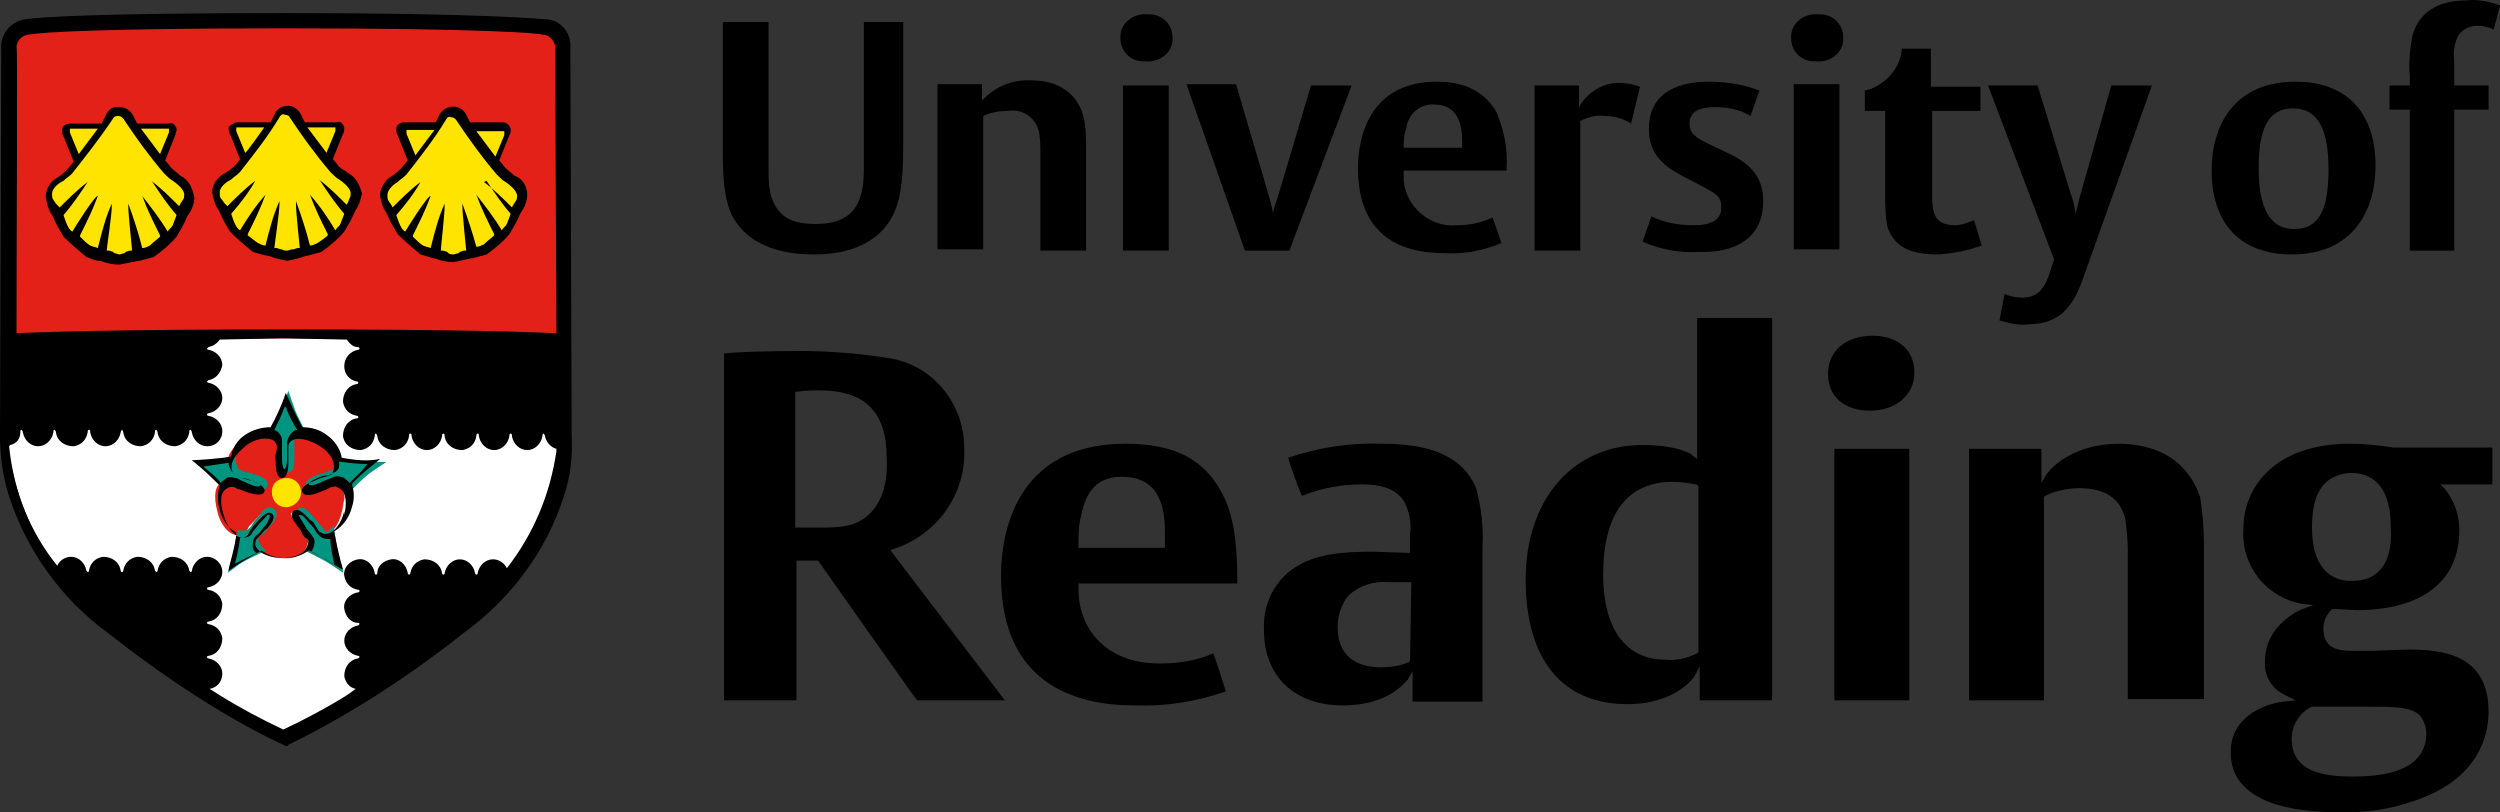 <?xml version="1.0" encoding="UTF-8"?>
<svg xmlns="http://www.w3.org/2000/svg" version="1.1" viewBox="0 0 196.8 63.94">
  <rect x="0" y="0" width="196.8" height="63.94" fill="#333333" stroke="none"/>
  <defs>
    <style>
      .cls-1 {
        stroke: #009580;
      }

      .cls-1, .cls-2, .cls-3, .cls-4 {
        fill: none;
      }

      .cls-1, .cls-4 {
        stroke-width: .74px;
      }

      .cls-5 {
        fill: #e32118;
      }

      .cls-2 {
        stroke: #e32118;
        stroke-width: 1.86px;
      }

      .cls-6 {
        fill: #009580;
      }

      .cls-3 {
        stroke-width: .68px;
      }

      .cls-3, .cls-4 {
        stroke: #ffe400;
      }

      .cls-7 {
        fill: #fff;
      }

      .cls-8 {
        fill: #ffe400;
      }
    </style>
  </defs>
  <!-- Generator: Adobe Illustrator 28.7.1, SVG Export Plug-In . SVG Version: 1.2.0 Build 142)  -->
  <g>
    <g id="Layer_1">
      <path class="cls-5" d="M42.8,2.83s-4.6-.5-20.2-.5h-.2c-14.2,0-19.1.3-20.2.5-.5.1-.8.4-.9.9,0,0-.1,13.5-.1,22.6,2-.1,8-.3,21.4-.3s19.1.2,21.1.3l-.1-22.7c0-.5-.4-.8-.8-.8"/>
      <path class="cls-2" d="M42.8,2.83s-4.6-.5-20.2-.5h-.2c-14.2,0-19.1.3-20.2.5-.5.1-.8.4-.9.9,0,0-.1,13.5-.1,22.6,2-.1,8-.3,21.4-.3s19.1.2,21.1.3l-.1-22.7c0-.5-.3-.8-.8-.8Z"/>
      <path class="cls-7" d="M22.5,58.03s-14.1-7.2-17.6-12.7C1.6,41.23.1,35.93.8,30.73v-3.8s18.4-.3,21.9-.3c0,0,18.8.2,21.6.2v5.1s1.2,8.3-4.5,13.9c-.1.1-5.9,6.8-17.3,12.2"/>
      <path d="M71.1,11.63V1.73h-3.1v11.3c0,.7,0,1.5-.2,2.2-.4,1.6-1.5,2.4-3.6,2.4s-3-.7-3.5-2.2c-.2-.7-.2-1.5-.2-2.2V1.73h-3.6v10.3c0,2.5.2,4.2,1,5.4,1,1.5,2.9,2.6,6.2,2.6,3.6,0,5.4-1.5,6.2-3.1.5-1,.8-2.4.8-5.3"/>
      <path d="M85.5,19.73v-7.9c0-.9,0-1.7-.2-2.6-.3-1.3-1.4-2.9-4.1-2.9-1.5-.1-2.9.5-3.9,1.6v-1.3h-3.5v13h3.6v-10.5c.6-.3,1.3-.4,2-.4,1.1-.2,2.2.6,2.4,1.7.1.6.1,1.2.1,1.8v7.5h3.6M92.3,2.93c0-1-.8-1.8-1.8-1.8h-.2c-1-.1-2,.6-2.1,1.6v.3c0,1,.8,1.8,1.8,1.8h.2c1,.1,2-.6,2.1-1.6v-.3M92,6.73h-3.6v13h3.6V6.73ZM106.4,6.73h-3.2l-2.5,8.4-.5,1.6s-.1-.6-.4-1.6l-2.5-8.5h-3.9l4.6,13.1h3.5l4.9-13ZM118.6,13.43v-.2c.1-1.5-.2-3-.8-4.4-.8-1.4-2.2-2.4-4.7-2.4-5.3,0-6.2,4.4-6.2,6.8,0,5.2,3.2,6.7,6.8,6.7,1.5.1,3.1-.2,4.5-.8l-.7-2c-.9.4-1.8.6-2.8.6-2.1.2-4-1.4-4.2-3.5v-.8h8.1ZM115.1,11.63h-4.6c0-.5,0-1,.2-1.5.1-1.1,1.1-2,2.2-1.9,1.5,0,2.2,1,2.2,2.9v.5h0ZM129.1,6.83c-.5-.2-1.1-.3-1.7-.3-1.3,0-2.5.8-3.1,1.9v-1.7h-3.5v13h3.6v-10.2c.6-.3,1.2-.5,1.9-.4.8,0,1.5.2,2.1.6l.7-2.9Z"/>
      <path d="M138.8,15.83c0-1.8-.9-2.8-2.4-3.6l-1.9-.9c-1-.5-1.5-.8-1.5-1.6,0-1,.9-1.3,2-1.3,1,0,2,.2,2.8.7l.7-2c-1.3-.5-2.6-.7-4-.7-2.9,0-4.7,1.2-4.7,3.7,0,1.8.9,2.8,2.6,3.7l1.9,1c.9.5,1.2.7,1.2,1.5,0,1-.8,1.4-2.2,1.4-1.1,0-2.3-.2-3.3-.7l-.7,2c1.4.6,2.9.9,4.4.8,2.8.1,5.1-1,5.1-4M145.1,2.93c0-1-.8-1.8-1.8-1.8h-.2c-1-.1-2,.6-2.1,1.6v.3c0,1,.8,1.8,1.8,1.8h.2c1,.1,2-.6,2.1-1.6v-.3M144.8,6.63h-3.6v13h3.6V6.63ZM156,19.33l-.6-2c-.5.2-1,.4-1.5.4-1.7,0-1.8-1.1-1.8-2.4v-6.6h3.8v-1.9h-3.9v-3h-2.3v.2c-.2,1.4-1.2,2.5-2.5,3l-.4.1v1.6h1.6v6.5c0,.9,0,1.8.2,2.7.6,1.6,1.9,2.1,4,2.1,1.2-.1,2.3-.3,3.4-.7"/>
      <path d="M169.4,6.73h-3.2l-2.4,8.5c-.2.7-.4,1.6-.4,1.6-.1-.6-.2-1.1-.4-1.6l-2.6-8.5h-3.9l5.2,13.7-.4,1.2c-.4,1.2-1,1.8-2.1,1.8-.5,0-1-.1-1.4-.3l-.4,2.1c.7.2,1.5.4,2.2.3,2.1,0,3.4-.9,4.3-3.4l5.5-15.4"/>
      <path d="M187,13.03c0-4.1-2.2-6.6-6.3-6.6-4.8,0-6.6,3.4-6.6,7,0,4.1,2.2,6.6,6.3,6.6,4.8,0,6.6-3.4,6.6-7M183.3,13.33c0,3.1-.7,4.7-2.7,4.7s-2.8-1.8-2.8-4.8.7-4.7,2.7-4.7,2.8,1.7,2.8,4.8M196.8.43c-.8-.3-1.7-.5-2.6-.4-2.4,0-3.8,1-4.3,2.8-.2,1.1-.3,2.2-.2,3.2v.7h-1.6v1.9h1.6v11.1h3.5v-11.1h2.7v-1.9h-2.7v-1.9c-.1-.7,0-1.4.3-2,.3-.5.9-.8,1.5-.8.5,0,.9.1,1.3.3l.5-1.9Z"/>
      <path d="M147.4,26.43c-2.1,0-3.5,1.2-3.5,3s1.3,2.9,3.3,2.9,3.5-1.2,3.5-3-1.3-2.9-3.3-2.9"/>
      <path d="M88.6,34.93c-8.8,0-9.8,7.3-9.8,10.4,0,8.4,5.7,10.2,10.5,10.2,2.4.1,4.9-.3,7.2-1.1-.1-.3-.8-2.6-1-3-1.3.6-2.8.8-4.2.8-4.4,0-6.4-2.9-6.4-5.8v-.5h12.5v-.1c0-2.2-.1-5-1.2-7-1.4-2.7-3.8-3.9-7.6-3.9M91.7,43.13h-6.8v-.2c0-.8,0-1.6.2-2.3.4-2.1,1.4-3.1,3.2-3.1,2.3,0,3.4,1.4,3.4,4.3v1.3h0Z"/>
      <path d="M70.3,43.23c3.5-1.1,5.8-4.4,5.6-8,0-3.4-2.4-6.4-5.7-7-2.4-.4-4.9-.6-7.3-.6-2.8,0-5.2.1-5.9.2v27.3h5.7v-11h1.7s7.6,10.8,7.8,11h6.9l-9-11.8.2-.1M66.9,41.33c-.8.2-1.6.2-2.4.2h-1.9v-10.7h.2c.6-.1,1.2-.1,1.7-.1,3.6,0,5.3,1.7,5.3,5.3.2,3.4-1.4,4.9-2.9,5.3"/>
      <path d="M108.8,34.93c-2.5-.1-5,.3-7.4,1.1.1.4.9,2.7,1.1,3,1.5-.6,3.1-.9,4.7-.9,1.2,0,2.9.2,3.5,1.7.3.7.4,1.5.3,2.2v1.5l-2.9-.1c-2.2,0-4.6.1-6.4,1.4-1.5,1.1-2.3,2.9-2.2,4.8,0,3.6,2.4,5.9,6.2,5.9s5-2,5.1-2l.4-.7v2.4h5.5v-12.2c.1-1.5-.1-3.1-.5-4.6-1-2.4-3.4-3.5-7.4-3.5M111,52.03l-.1.1c-.7.3-1.5.4-2.2.4-1.3,0-3.4-.4-3.4-3.2,0-.9.3-1.8.9-2.5.8-.7,1.9-1.1,3-1h1.9l-.1,6.2h0Z"/>
      <rect x="144.4" y="35.33" width="5.9" height="19.8"/>
      <path d="M129.3,35.03c-5.5,0-9.2,4.3-9.2,10.6s2.9,9.8,8,9.8c3.9,0,5.3-2.2,5.3-2.2l.4-.8v2.7h5.7v-30.1h-5.9v11.1l-.4-.3c.1,0-1-.8-3.9-.8M133.7,38.23v13.1l-.1.1c-.8.4-1.7.6-2.5.5-3.1,0-4.9-2.4-4.9-6.7,0-4.8,1.9-7.3,5.5-7.3.6,0,1.2.1,1.8.2l.2.1Z"/>
      <path d="M166.9,34.93c-4.2,0-5.8,2.4-5.8,2.4l-.4.7v-2.7h-5.7v19.8h5.9v-16l.1-.1c.8-.4,1.8-.6,2.7-.6,2,0,3.2.8,3.6,2.4.1.8.2,1.6.2,2.4v11.8h6v-12c0-1.3-.1-2.6-.3-3.9-.4-1.1-1.6-4.1-6.3-4.2"/>
      <path d="M185,34.93c-5.8,0-8.4,3.3-8.4,6.7-.2,2.9,1.8,5.4,4.6,5.9l.9.1-.8.3c-.1,0-3,1.2-3,4.1-.1,1.1.5,2.2,1.6,2.7l.8.4-.9.1c-.2,0-4.2.5-4.2,4,0,4.1,5.2,4.7,8.3,4.7,2.1.1,4.2-.2,6.2-.9,5-1.7,5.8-5.1,5.8-7,0-4.4-3.4-4.9-6.3-4.9l-2.8.1h-1.6c-.8,0-2.3,0-2.3-1.7,0-.6.2-1.1.6-1.5l.1-.1,1.9.1c5.2,0,8.1-2.3,8.1-6.3,0-1.2-.4-2.3-1.1-3.2l-.4-.4h4.1v-2.9h-7.8c-1.3-.2-2.4-.3-3.4-.3M186.6,55.63c1.8,0,3.2,0,3.9.7.3.4.5.9.5,1.4,0,1.6-1,3.4-5.7,3.4-2.3,0-4.9-.3-4.9-3,0-1.1.7-2.1,1.6-2.5h4.6ZM186.8,45.33h0c-.5.3-1.1.4-1.7.4-2,0-3.1-1.5-3.1-4.2,0-1.3.2-3,1.4-3.8.5-.3,1.1-.5,1.7-.5,2,0,3.1,1.5,3.1,4.2.1,1.4-.1,3.1-1.4,3.9"/>
      <path d="M45,34.23l-.1-30.8c-.1-1-.8-1.8-1.8-1.9-.1,0-4.7-.5-20.5-.5h-.2C8.2,1.03,3,1.33,1.9,1.53.9,1.73.2,2.53.1,3.43c0,.1-.1,30.8-.1,30.8,0,1.6.2,3.2.7,4.8,1.4,4.3,4.1,8.1,7.8,10.8,8,6.3,13.6,8.7,13.8,8.8s.2.1.2.1c.1,0,.2,0,.2-.1,4.9-2.4,9.5-5.4,13.8-8.8,3.7-2.7,6.5-6.4,7.9-10.8.5-1.5.7-3.1.6-4.8M1.3,3.63c.1-.5.4-.8.9-.9,1.1-.2,6-.5,20.2-.5h.2c15.6,0,20,.4,20.1.5.5,0,.9.4,1,.9l.1,22.6c-2-.1-7.9-.3-21.1-.3s-19.4.2-21.4.3c0-9,.1-22.6,0-22.6M43.8,35.33l-.1-.1.1.1ZM17.5,27.03h0l-.1.1.1-.1M39.9,44.73c-.2-.4-.6-.7-1.1-.7-.6,0-1.1.5-1.2,1.1q0,.1-.1.1c-.1,0-.1-.1-.1-.1-.1-.6-.6-1.1-1.2-1.1s-1.1.5-1.2,1.1q0,.1-.1.1c-.1,0-.1-.1-.1-.1-.1-.7-.7-1.1-1.4-1.1-.6.1-1,.5-1.1,1.1q0,.1-.1.1c-.1,0-.1-.1-.1-.1-.1-.7-.7-1.2-1.3-1.1s-1.1.5-1.1,1.1q0,.1-.1.1c-.1,0-.1-.1-.1-.1-.1-.7-.7-1.2-1.3-1.1-.7.1-1.2.7-1.1,1.3.1.6.5,1,1.1,1.1q.1,0,.1.1c0,.1-.1.1-.1.1-.7.1-1.2.7-1.1,1.3.1.6.5,1.1,1.1,1.1.1,0,.1.1.1.1l-.1.1c-.6.1-1.1.6-1.1,1.2s.5,1.1,1.1,1.2c.1,0,.1.1.1.1l-.1.1c-.7.1-1.1.7-1.1,1.4.1.5.4.9.9,1l-.7.5c-1.6,1-3.3,1.9-5,2.7-1.7-.8-3.4-1.7-5-2.7l-.8-.5c.6-.1,1-.6,1-1.2s-.5-1.1-1.1-1.2q-.1,0-.1-.1t.1-.1c.7-.1,1.1-.7,1.1-1.4-.1-.6-.5-1-1.1-1.1-.1,0-.1-.1-.1-.1,0,0,0-.1.1-.1.7-.1,1.1-.7,1.1-1.4-.1-.6-.5-1-1.1-1.1q-.1,0-.1-.1,0-.1.1-.1c.6-.1,1.1-.6,1.1-1.2,0-.7-.6-1.2-1.2-1.2s-1.1.5-1.2,1.1q0,.1-.1.1l-.1-.1c-.1-.7-.7-1.1-1.4-1.1-.6.1-1,.5-1.1,1.1,0,.1-.1.1-.1.1l-.1-.1c-.1-.7-.7-1.1-1.4-1.1-.6.1-1,.5-1.1,1.1q0,.1-.1.1c-.1,0-.1-.1-.1-.1-.1-.7-.7-1.1-1.4-1.1-.6.1-1,.5-1.1,1.1q0,.1-.1.1l-.1-.1c-.1-.6-.6-1.1-1.2-1.1-.5,0-.9.3-1.1.7-2.1-2.6-3.4-5.8-3.8-9.2v-.2h0l.1-.1c.5-.1.8-.5.8-1h0c0-.1,0-.2.1-.2,0,0,.1.1.1.2.1.6.6,1.1,1.2,1.1s1.1-.5,1.2-1.1c0-.1,0-.2.1-.2,0,0,.1.1.1.2.1.7.7,1.1,1.4,1.1.6-.1,1-.5,1.1-1.1,0-.1,0-.2.1-.2s.1.1.1.2c.1.6.6,1.1,1.2,1.1s1.1-.5,1.2-1.1c0-.1.1-.2.1-.2,0,0,.1.1.1.2.1.7.7,1.1,1.4,1.1.6-.1,1-.5,1.1-1.1,0-.1,0-.2.1-.2,0,0,.1.1.1.2.1.7.7,1.1,1.4,1.1.6-.1,1-.5,1.1-1.1,0-.1,0-.2.1-.2,0,0,.1.1.1.2.1.6.6,1.1,1.2,1.1.7,0,1.2-.5,1.2-1.2,0-.6-.5-1.1-1.1-1.2q-.1,0-.1-.1c0-.1.1-.1.1-.1.6-.1,1.1-.6,1.1-1.2s-.5-1.1-1.1-1.2c-.1,0-.1-.1-.1-.1l.1-.1c.6-.1,1-.6,1.1-1.2,0-.6-.5-1.1-1.1-1.2-.1,0-.1-.1-.1-.1l.1-.1c.4-.1.7-.3.9-.6h0l4.9-.1,5.1.1h0c.2.3.5.6.9.6q.1,0,.1.1c0,.1-.1.1-.1.1-.6.1-1.1.6-1.1,1.3,0,.6.4,1.1,1,1.2q.1,0,.1.1c0,.1-.1.1-.1.1-.7.1-1.1.7-1.1,1.4.1.6.5,1,1.1,1.1q.1,0,.1.1c0,.1-.1.1-.1.1-.7.1-1.1.7-1.1,1.4.1.7.7,1.1,1.4,1.1.6-.1,1-.5,1.1-1.1,0-.1,0-.2.1-.2,0,0,.1.1.1.2.1.7.7,1.1,1.4,1.1.6-.1,1-.5,1.1-1.1,0-.1,0-.2.1-.2s.1.1.1.2c.1.6.6,1.1,1.2,1.1s1.1-.5,1.2-1.1c0-.1,0-.2.1-.2s.1.1.1.2c.1.7.7,1.1,1.4,1.1.6-.1,1-.5,1.1-1.1,0-.1,0-.2.1-.2s.1.1.1.2c.1.6.6,1.1,1.2,1.1s1.1-.5,1.2-1.1c0-.1,0-.2.1-.2s.1.1.1.2c.1.6.6,1.1,1.2,1.1s1.1-.5,1.2-1.1c0-.1,0-.2.1-.2,0,0,.1.1.1.2.1.5.5.9.9,1v.2c-.5,3.4-1.8,6.5-3.9,9.2"/>
      <path class="cls-8" d="M22.5,37.53c-.6,0-1.1.5-1.1,1.2,0,.6.5,1.1,1.2,1.1.6,0,1.1-.5,1.1-1.1,0-.7-.6-1.2-1.2-1.2h0"/>
      <path class="cls-4" d="M22.5,37.53c-.6,0-1.1.5-1.1,1.2,0,.6.5,1.1,1.2,1.1.6,0,1.1-.5,1.1-1.1,0-.7-.6-1.2-1.2-1.2h0Z"/>
      <path class="cls-5" d="M26.9,37.83c-.2-.1-.4-.1-.6-.1l-.3.1-.2.1-.5.2c-.9.3-1.1.2-1.2.1v-.1c.1-.1.3-.3.9-.6l.5-.2.2-.1.3-.1c.2-.1.4-.2.4-.4.3-.8-.3-1.6-1.1-2.2-.7-.5-1.9-.9-2.5-.4-.2.1-.3.3-.3.5v1.2c0,1-.2,1.1-.3,1.1h-.1c-.2-.2-.2-.8-.2-1v-1.2c0-.2-.1-.4-.3-.5-.5-.5-1.7-.2-2.5.4s-1.4,1.3-1.1,2.2c.1.2.2.4.4.4l.3.1.2.1.5.2c.5.2.8.4.9.6v.1c0,.1-.2.3-1.2-.1l-.5-.2-.2-.1-.3-.1c-.2-.1-.4,0-.6.1-.6.3-.7,1.1-.4,2.3.2,1,.9,1.9,1.6,1.9.2,0,.4-.1.6-.2l.2-.3.1-.2.4-.4c.2-.2.6-.7.9-.7h.1l.1.1c0,.2-.3.6-.4.8v.1l-.4.4-.2.2-.1.2c-.1.2-.2.4-.1.6.1.7,1.2,1.1,2.2,1.2s1.9-.2,2.1-1.1c.1-.2.1-.4-.1-.6l-.2-.2-.2-.2-.3-.5-.1-.1c-.1-.2-.4-.6-.4-.8l.1-.1h.1c.1,0,.4.1.9.8l.4.4.1.2.2.3c.1.2.4.2.6.2.7,0,1.4-.9,1.6-1.9.1-.3.1-.7.2-1,.1-.5-.2-1-.6-1.3M22.5,39.93c-.6,0-1.1-.5-1.1-1.2s.5-1.1,1.2-1.1c.6,0,1.1.5,1.1,1.1,0,.7-.6,1.2-1.2,1.2h0"/>
      <path class="cls-6" d="M26.3,37.33c-.2.1-.4.1-.5.2-.2,0-.5.2-.7.2-.4.2-.7.3-.7.5.1.1.4.1.8-.1l.7-.3c.3-.1.3-.2.5-.2.3-.1.6-.1.8.1s.3.2.4.4c.5-.5,1-1,1.6-1.4-.8,0-1.5,0-2.2-.2v.2c-.2.3-.4.5-.7.6"/>
      <path class="cls-1" d="M26.3,37.33c-.2.1-.4.1-.5.2-.2,0-.5.2-.7.2-.4.2-.7.3-.7.5.1.1.4.1.8-.1l.7-.3c.3-.1.3-.2.5-.2.3-.1.6-.1.8.1s.3.2.4.4c.5-.5,1-1,1.6-1.4-.8,0-1.5,0-2.2-.2v.2c-.2.3-.4.5-.7.6Z"/>
      <path class="cls-6" d="M22.4,34.63v1.4c0,.4,0,.8.2.8s.2-.3.2-.8v-1.4c0-.3.1-.5.3-.7.1-.1.2-.2.4-.2-.3-.6-.6-1.2-.8-1.8-.2.6-.5,1.2-.8,1.8.1,0,.2.1.3.2.2.2.4.4.3.7"/>
      <path class="cls-1" d="M22.4,34.63v1.4c0,.4,0,.8.2.8s.2-.3.2-.8v-1.4c0-.3.1-.5.3-.7.1-.1.2-.2.4-.2-.3-.6-.6-1.2-.8-1.8-.2.6-.5,1.2-.8,1.8.1,0,.2.1.3.2.1.2.2.5.2.7Z"/>
      <path class="cls-6" d="M25.9,42.23c-.3,0-.6-.1-.7-.3s-.1-.2-.3-.4-.4-.5-.5-.6c-.3-.3-.6-.7-.7-.6s.1.3.3.7c.1.2.3.5.4.6.1.2.2.3.3.4.2.2.2.5.1.8,0,.1-.1.3-.2.4.6.3,1.2.6,1.8,1-.2-.7-.3-1.4-.4-2.1-.1.1.1.1-.1.1"/>
      <path class="cls-1" d="M25.9,42.23c-.3,0-.6-.1-.7-.3s-.1-.2-.3-.4-.4-.5-.5-.6c-.3-.3-.6-.7-.7-.6s.1.3.3.7c.1.2.3.5.4.6.1.2.2.3.3.4.2.2.2.5.1.8,0,.1-.1.3-.2.4.6.3,1.2.6,1.8,1-.2-.7-.3-1.4-.4-2.1-.1.1,0,.1-.1.1Z"/>
      <path class="cls-6" d="M20.6,41.63l.5-.6c.3-.4.4-.6.2-.7s-.4.2-.6.5c-.1.1-.4.4-.5.6s-.2.3-.3.4c-.2.2-.4.3-.7.3h-.2c-.1.7-.2,1.3-.4,2,0,0,.4-.3,1.7-.9-.1-.1-.2-.3-.3-.5-.1-.3,0-.6.2-.8.2-.1.3-.2.4-.3"/>
      <path class="cls-1" d="M20.6,41.63l.5-.6c.3-.4.4-.6.2-.7s-.4.2-.6.5c-.1.1-.4.4-.5.6s-.2.3-.3.4c-.2.2-.4.3-.7.3h-.2c-.1.7-.2,1.3-.4,2,0,0,.4-.3,1.7-.9-.1-.1-.2-.3-.3-.5-.1-.3,0-.6.2-.8.2-.1.3-.2.4-.3Z"/>
      <path class="cls-6" d="M18.7,37.53c.2.1.3.1.5.2l.7.3c.4.2.8.2.8.1s-.2-.3-.7-.4c-.2-.1-.5-.2-.7-.2s-.3-.1-.5-.2c-.3-.1-.5-.3-.5-.6-.1-.1-.1-.3-.1-.4-.7.1-1.3.2-2,.3.5.4,1,.8,1.4,1.3q.1-.2.3-.3c.2-.2.5-.2.8-.1"/>
      <path class="cls-1" d="M18.7,37.53c.2.1.3.1.5.2l.7.3c.4.2.8.2.8.1s-.2-.3-.7-.4c-.2-.1-.5-.2-.7-.2s-.3-.1-.5-.2c-.3-.1-.5-.3-.5-.6-.1-.1-.1-.3-.1-.4-.7.1-1.3.2-2,.3.5.4,1,.8,1.4,1.3q.1-.2.3-.3c.2-.1.5-.2.8-.1Z"/>
      <path d="M26.9,36.03c-.1-.7-.6-1.4-1.2-1.8-.5-.4-1.2-.6-1.9-.6-.5-.9-.9-1.8-1.3-2.7-.3.9-.7,1.8-1.2,2.7-.7,0-1.4.2-2,.6s-1,1-1.1,1.7c-.8.2-3.1.3-3.1.3.8.6,1.5,1.3,2.2,2-.2.6-.2,1.3,0,1.9.2.8.6,1.4,1.3,1.8,0,.9-.7,3-.6,3,.8-.6,1.7-1.1,2.6-1.6.5.4,1.2.6,1.8.6.7,0,1.4-.2,1.9-.6.8.3,2.7,1.6,2.7,1.5-.3-1-.5-2-.7-3,.7-.4,1.2-1.1,1.4-1.9.2-.6.2-1.2,0-1.8.5-.7,2.3-2,2.2-2-.9.2-2,.1-3-.1M27.5,38.03c-.1-.2-.2-.2-.4-.4-.2-.1-.5-.2-.8-.1q-.2.1-.5.2l-.7.3c-.4.2-.7.2-.8.1,0-.1.2-.3.7-.5.2-.1.5-.2.7-.2s.4-.1.5-.2c.3-.1.5-.3.5-.6v-.3c.7.1,1.5.2,2.2.2-.4.6-.9,1-1.4,1.5M22.5,32.03c.2.6.5,1.2.9,1.8-.1,0-.3.1-.4.2-.2.2-.3.4-.4.7v1.4c0,.4-.1.8-.2.8s-.2-.3-.2-.8v-1.4c0-.3-.1-.5-.3-.7-.1-.1-.2-.1-.3-.2.3-.6.6-1.2.8-1.8M17.4,38.03c-.4-.5-.9-.9-1.4-1.3.7-.1,1.3-.2,2-.3,0,.1,0,.3.1.4.1.3.3.5.5.6s.2.1.5.2.5.2.7.2c.4.2.7.3.7.4-.1.1-.4.1-.8-.1l-.7-.3c-.2-.1-.3-.2-.5-.2-.3-.1-.6-.1-.8.1-.2.2-.2.1-.3.3M18.5,44.33c.2-.7.3-1.3.4-2h.2c.3,0,.6-.1.7-.3s.1-.2.3-.4c.2-.3.4-.5.5-.6.3-.3.5-.6.6-.5s0,.3-.2.7l-.5.6c-.2.3-.2.2-.4.4-.2.2-.2.5-.2.8,0,.2.1.4.3.5-1.3.6-1.7.9-1.7.8M26.3,44.43c-.6-.4-1.2-.7-1.8-1,.1-.1.1-.2.2-.4.1-.3.1-.6-.1-.8q-.1-.2-.3-.4c-.2-.2-.3-.5-.4-.6-.2-.4-.5-.7-.3-.7s.4.2.7.6c.1.1.4.4.5.6s.2.3.3.4c.2.2.4.3.7.3h.2c0,.6.2,1.3.3,2M27.1,40.23c-.2.9-.8,1.8-1.5,1.8-.2,0-.3-.1-.5-.2-.1-.2-.2-.3-.3-.5s-.2-.3-.4-.4c-.2-.2-.9-1.1-1.3-.7s.2,1,.4,1.3.2.3.3.5.2.3.4.4c.1.1.1.3,0,.5-.2.7-1.1,1-2,1s-1.9-.4-2.1-1v-.1c0-.1,0-.3.1-.4l.1-.1c.1-.1.2-.2.3-.3.1-.1.2-.3.4-.4.2-.2.8-.9.4-1.2-.4-.3-1,.5-1.2.7s-.3.3-.4.5c-.1.1-.2.3-.3.5-.1.1-.3.2-.4.2-.6,0-1.2-.8-1.5-1.8s-.3-1.8.3-2.1c.1-.1.3-.1.5-.1.2.1.3.2.5.2l.5.2c.3.1,1.2.4,1.4,0s-.7-.8-1-.9l-.6-.2c-.2,0-.4-.1-.6-.2-.2-.1-.3-.2-.3-.3-.3-.7.3-1.4,1-2s1.8-.8,2.3-.4c.1.1.2.3.2.4,0,.2,0,.3-.1.6-.1.3,0,.3,0,.6s0,1.3.5,1.3.5-1,.5-1.3v-1.2c0-.2.1-.3.2-.4.5-.4,1.5-.1,2.3.4s1.3,1.3,1,2c0,.2-.2.3-.3.3-.2.1-.4.1-.6.2-.1,0-.3.1-.5.2s-1.2.4-1,.9,1.1.1,1.4,0l.5-.2c.2-.1.3-.2.5-.2.2-.1.3,0,.5.1.6.3.6,1.3.4,2.1"/>
      <path class="cls-8" d="M26.8,14.03c-.2-.2-.5-.4-.7-.6-1.1-1.4-2.2-2.8-3.2-4.2-.1-.2-.5-.3-.7-.2-.1,0-.1.1-.2.2-1,1.5-2,2.9-3.2,4.2-.2.2-.5.4-.7.6-.2.1-.8.6-.9,1,0,.2,0,.4.1.5,0,.1.2.3.3.5.7-.7,1.4-1.4,2.2-2-.6.9-1.2,1.8-1.9,2.6.1.3.2.5.3.8.1.2.3.4.5.5.6-1,1.2-1.9,2-2.8-.4,1.1-.9,2.2-1.5,3.2.2.2.5.5.8.7.2.1.4.2.6.2.3-1.2.7-2.4,1.1-3.5,0,1.2-.1,2.5-.3,3.7.1,0,.3.1.5.1.2.1.4.1.5.1.2,0,.4-.1.5-.1.2-.1.4-.1.5-.1-.2-1.2-.3-2.5-.3-3.7.4,1.2.8,2.3,1.1,3.5.2-.1.4-.1.6-.2.3-.2.5-.4.8-.7-.6-1-1.1-2.1-1.5-3.2.7.9,1.4,1.9,1.9,2.9.2-.1.3-.3.5-.5.1-.2.2-.5.3-.8-.7-.8-1.4-1.7-1.9-2.6.8.6,1.5,1.3,2.2,2,.1-.2.2-.4.3-.5.1-.2.1-.4.1-.5,0-.4-.7-.9-.9-1"/>
      <path class="cls-3" d="M26.8,14.03c-.2-.2-.5-.4-.7-.6-1.1-1.4-2.2-2.8-3.2-4.2-.1-.2-.5-.3-.7-.2-.1,0-.1.1-.2.2-1,1.5-2,2.9-3.2,4.2-.2.2-.5.4-.7.6-.2.1-.8.6-.9,1,0,.2,0,.4.1.5,0,.1.2.3.3.5.7-.7,1.4-1.4,2.2-2-.6.9-1.2,1.8-1.9,2.6.1.3.2.5.3.8.1.2.3.4.5.5.6-1,1.2-1.9,2-2.8-.4,1.1-.9,2.2-1.5,3.2.2.2.5.5.8.7.2.1.4.2.6.2.3-1.2.7-2.4,1.1-3.5,0,1.2-.1,2.5-.3,3.7.1,0,.3.1.5.1.2.1.4.1.5.1.2,0,.4-.1.5-.1.2-.1.4-.1.5-.1-.2-1.2-.3-2.5-.3-3.7.4,1.2.8,2.3,1.1,3.5.2-.1.4-.1.6-.2.3-.2.5-.4.8-.7-.6-1-1.1-2.1-1.5-3.2.7.9,1.4,1.9,1.9,2.9.2-.1.3-.3.5-.5.1-.2.2-.5.3-.8-.7-.8-1.4-1.7-1.9-2.6.8.6,1.5,1.3,2.2,2,.1-.2.2-.4.3-.5.1-.2.1-.4.1-.5.1-.5-.5-.9-.7-1.1Z"/>
      <path class="cls-8" d="M20.9,10.03h-2.2v.3l.7,1.8,1.5-2.1"/>
      <path class="cls-3" d="M20.9,10.03h-2.2v.3l.7,1.8,1.5-2.1Z"/>
      <path class="cls-8" d="M26.4,10.33s.1-.2,0-.3-.2,0-.2,0h-2l1.5,2.1.7-1.8"/>
      <path class="cls-3" d="M26.4,10.33s.1-.2,0-.3-.2,0-.2,0h-2l1.5,2.1.7-1.8Z"/>
      <path class="cls-8" d="M13.6,14.23c-.2-.2-.5-.4-.7-.6-1.1-1.4-2.2-2.8-3.1-4.3-.1-.2-.3-.3-.5-.2-.2,0-.4.1-.4.2-1,1.5-2,2.9-3.2,4.3-.2.2-.5.4-.7.6s-.8.6-.9,1c0,.2,0,.4.1.5.1.2.2.3.3.5.7-.7,1.4-1.4,2.2-2-.6.9-1.2,1.8-1.9,2.6.1.3.2.5.3.8.1.2.3.4.5.5.6-1,1.2-1.9,1.9-2.7-.4,1.1-.9,2.2-1.5,3.2.2.2.5.5.8.7.2.1.4.2.7.2.3-1.2.7-2.4,1.1-3.5,0,1.2-.1,2.5-.3,3.7.1,0,.3,0,.5.1s.4.1.5.1c.2,0,.4-.1.5-.1.2-.1.4-.1.5-.1-.2-1.2-.3-2.5-.3-3.7.4,1.2.8,2.3,1.1,3.5.2-.1.4-.1.6-.2.3-.2.5-.4.8-.7-.6-1-1-2.1-1.5-3.2.7.9,1.4,1.8,2,2.8.2-.1.3-.3.5-.5.1-.2.2-.5.3-.8-.7-.8-1.4-1.7-1.9-2.6.8.6,1.5,1.3,2.2,2,.1-.2.2-.4.3-.5.1-.2.1-.4.1-.5,0-.5-.7-.9-.9-1.1"/>
      <path class="cls-3" d="M13.6,14.23c-.2-.2-.5-.4-.7-.6-1.1-1.4-2.2-2.8-3.1-4.3-.1-.2-.3-.3-.5-.2-.2,0-.4.1-.4.2-1,1.5-2,2.9-3.2,4.3-.2.2-.5.4-.7.6s-.8.6-.9,1c0,.2,0,.4.1.5.1.2.2.3.3.5.7-.7,1.4-1.4,2.2-2-.6.9-1.2,1.8-1.9,2.6.1.3.2.5.3.8.1.2.3.4.5.5.6-1,1.2-1.9,1.9-2.7-.4,1.1-.9,2.2-1.5,3.2.2.2.5.5.8.7.2.1.4.2.7.2.3-1.2.7-2.4,1.1-3.5,0,1.2-.1,2.5-.3,3.7.1,0,.3,0,.5.1s.4.1.5.1c.2,0,.4-.1.5-.1.2-.1.4-.1.5-.1-.2-1.2-.3-2.5-.3-3.7.4,1.2.8,2.3,1.1,3.5.2-.1.4-.1.6-.2.3-.2.5-.4.8-.7-.6-1-1-2.1-1.5-3.2.7.9,1.4,1.8,2,2.8.2-.1.3-.3.5-.5.1-.2.2-.5.3-.8-.7-.8-1.4-1.7-1.9-2.6.8.6,1.5,1.3,2.2,2,.1-.2.2-.4.3-.5.1-.2.1-.4.1-.5-.1-.5-.7-.9-.9-1.1Z"/>
      <path class="cls-8" d="M7.7,10.23h-2.2c-.1,0,0,.3,0,.3l.7,1.8,1.5-2.1"/>
      <path class="cls-3" d="M7.7,10.23h-2.2c-.1,0,0,.3,0,.3l.7,1.8,1.5-2.1Z"/>
      <path class="cls-8" d="M13.2,10.53s.1-.2,0-.3c-.1-.1-.2,0-.2,0h-2l1.6,2.1.6-1.8"/>
      <path class="cls-3" d="M13.2,10.53s.1-.2,0-.3c-.1-.1-.2,0-.2,0h-2l1.6,2.1.6-1.8Z"/>
      <path class="cls-8" d="M39.9,14.23c-.2-.2-.5-.4-.7-.6-1.1-1.4-2.2-2.8-3.2-4.3-.2-.2-.5-.3-.7-.2-.1,0-.1.1-.2.2-1,1.5-2,2.9-3.1,4.3-.2.2-.5.4-.7.6s-.8.6-.9,1c0,.2,0,.4.1.5s.2.3.3.5c.7-.7,1.4-1.4,2.2-2-.6.9-1.2,1.8-1.9,2.6.1.3.2.5.3.8.1.2.3.4.5.5.6-1,1.3-1.9,2-2.8-.4,1.1-.9,2.2-1.5,3.3.2.2.5.5.8.7.2.1.4.2.7.2.3-1.2.7-2.4,1.1-3.5,0,1.2-.2,2.5-.3,3.7.1,0,.3,0,.5.1s.4.1.5.1c.2,0,.4-.1.5-.1.2-.1.4-.1.5-.1-.2-1.2-.3-2.5-.3-3.7.4,1.2.8,2.3,1.1,3.5.2-.1.4-.1.6-.2.3-.2.5-.4.8-.7-.6-1-1-2.1-1.5-3.2.7.9,1.4,1.8,2,2.8.2-.1.3-.3.5-.5.1-.2.2-.5.3-.8-.7-.8-1.4-1.7-1.9-2.6.8.6,1.5,1.3,2.2,2,.1-.2.2-.3.3-.5.1-.2.1-.4.1-.5,0-.5-.7-.9-1-1.1"/>
      <path class="cls-3" d="M39.9,14.23c-.2-.2-.5-.4-.7-.6-1.1-1.4-2.2-2.8-3.2-4.3-.2-.2-.5-.3-.7-.2-.1,0-.1.1-.2.2-1,1.5-2,2.9-3.1,4.3-.2.2-.5.4-.7.6s-.8.6-.9,1c0,.2,0,.4.1.5s.2.3.3.5c.7-.7,1.4-1.4,2.2-2-.6.9-1.2,1.8-1.9,2.6.1.3.2.5.3.8.1.2.3.4.5.5.6-1,1.3-1.9,2-2.8-.4,1.1-.9,2.2-1.5,3.3.2.2.5.5.8.7.2.1.4.2.7.2.3-1.2.7-2.4,1.1-3.5,0,1.2-.2,2.5-.3,3.7.1,0,.3,0,.5.1s.4.1.5.1c.2,0,.4-.1.5-.1.2-.1.4-.1.5-.1-.2-1.2-.3-2.5-.3-3.7.4,1.2.8,2.3,1.1,3.5.2-.1.4-.1.6-.2.3-.2.5-.4.8-.7-.6-1-1-2.1-1.5-3.2.7.9,1.4,1.8,2,2.8.2-.1.3-.3.5-.5.1-.2.2-.5.3-.8-.7-.8-1.4-1.7-1.9-2.6.8.6,1.5,1.3,2.2,2,.1-.2.2-.3.3-.5.1-.2.1-.4.1-.5-.1-.5-.7-.9-1-1.1Z"/>
      <path class="cls-8" d="M34,10.23h-2.2v.3l.6,1.8,1.6-2.1"/>
      <path class="cls-3" d="M34,10.23h-2.2v.3l.6,1.8,1.6-2.1Z"/>
      <path class="cls-8" d="M39.5,10.53s.1-.2,0-.3-.2,0-.2,0h-2l1.5,2.1.7-1.8"/>
      <path class="cls-3" d="M39.5,10.53s.1-.2,0-.3-.2,0-.2,0h-2l1.5,2.1.7-1.8Z"/>
      <path d="M14.2,13.83h0c-.2-.2-.5-.4-.7-.6-.1-.1-.2-.3-.5-.6h0l.8-2c0-.1.1-.3.1-.4s0-.2-.1-.3c-.1-.2-.3-.3-.5-.2h-2.5l-.3-.6c-.2-.4-.6-.7-1.1-.7-.5-.1-.9.2-1.1.7l-.3.6h-2.5c-.2,0-.4.1-.5.2s-.1.2-.1.4c0,.1,0,.3.1.4l.8,2h0l-.5.6c-.2.2-.4.4-.7.6-.6.3-1,.9-1,1.6h0c.1.5.2,1,.5,1.4l.1.2c.2.5.5,1,.8,1.5.6.6,1.2,1.1,1.8,1.6.3.1.7.3,1,.3h.1c.5.2,1,.3,1.5.3.5-.1,1-.2,1.5-.3h.1c.4-.1.7-.2,1.1-.3.7-.5,1.3-1,1.8-1.6.3-.5.6-1,.8-1.5l.1-.2c.3-.4.5-.9.5-1.4h0c-.2-.9-.5-1.4-1.1-1.7M12,14.33c.6.9,1.2,1.8,1.9,2.6-.1.3-.2.5-.3.8-.1.2-.3.3-.4.5-.6-1-1.3-1.9-2-2.8h0c.4,1.1.9,2.1,1.4,3.1v.1c-.2.2-.5.4-.8.7-.2.1-.4.2-.6.2-.3-1.2-.7-2.4-1.1-3.5h0v.2c0,.7.3,3.4.3,3.5h-.2l-.3.1-.1.1c-.1,0-.3.1-.4.1s-.3-.1-.4-.1l-.1-.1-.3-.1h-.2c0-.2.4-2.8.4-3.5v-.2h0c-.5,1.1-.8,2.3-1.1,3.5-.2-.1-.4-.1-.6-.2-.3-.2-.5-.4-.8-.7v-.1c.5-1,1-2,1.4-3.1h0c-.2-.1-1.9,2.6-2,2.8-.2-.1-.3-.3-.4-.5-.1-.2-.2-.5-.3-.8.7-.8,1.3-1.7,1.9-2.6h0c-.8.6-1.5,1.3-2.2,2l-.3-.3-.2-.3c-.1-.1-.1-.3-.1-.4v-.1c0-.3.3-.7.9-1,.2-.2.4-.3.6-.5l.1-.1c1.1-1.4,2.2-2.8,3.2-4.3.1-.2.3-.2.4-.2.2,0,.3.1.4.2,1,1.5,2,2.9,3.2,4.3l.1.1c.2.2.4.4.6.5.3.2.8.6.9,1v.1c0,.1,0,.3-.1.4l-.2.3-.1.2c-.7-.7-1.4-1.4-2.2-2h0M11.1,10.13h2.2v.3l-.7,1.7-1.5-2M7.7,10.13l-1.5,2-.7-1.7v-.3h2.2"/>
      <path d="M27.4,13.63h0c-.2-.2-.5-.3-.7-.5-.1-.1-.2-.3-.5-.6h0l.8-2c.1-.1.1-.3.1-.4s0-.2-.1-.3c-.1-.2-.3-.3-.5-.2h-2.5l-.3-.6c-.2-.4-.6-.7-1-.7-.5,0-.9.2-1.1.7l-.3.6h-2.6c-.2,0-.4.1-.5.2-.2.1-.2.2-.2.3s0,.3.1.4l.8,2h0c-.2.3-.4.5-.5.6s-.5.4-.7.5c-.6.3-1,.9-1,1.5h0c.1.5.2,1,.5,1.4l.1.2c.2.5.5,1,.8,1.5.6.6,1.2,1.1,1.8,1.6.3.1.7.2,1.1.3h.1c.5.2,1,.3,1.5.4.5-.1,1-.2,1.5-.4h.1c.4-.1.7-.2,1.1-.3.7-.5,1.3-1,1.8-1.6.3-.5.6-1,.8-1.5l.1-.2c.3-.4.4-.9.5-1.3h0c-.2-.7-.5-1.3-1.1-1.6M25.2,14.23c.6.9,1.2,1.8,1.9,2.6-.1.3-.2.5-.3.8-.1.2-.3.3-.4.5-.6-1-1.2-1.9-2-2.8h0c.4,1.1.9,2.1,1.4,3.1v.1c-.2.2-.5.4-.8.6-.2.1-.4.2-.6.2-.3-1.2-.7-2.4-1.1-3.5h0v.2c0,.8.3,3.4.3,3.5h-.2l-.3.1h-.1c-.1,0-.3.1-.4.1s-.3,0-.4-.1h-.1l-.3-.1h-.2c0-.2.4-2.8.4-3.5v-.2h0c-.5,1.1-.8,2.3-1.1,3.5-.2,0-.4-.1-.6-.2-.3-.2-.5-.4-.8-.6v-.1c.5-1,1-2,1.4-3.1h0c-.8.9-1.4,1.8-2,2.8-.2-.1-.3-.3-.4-.5-.1-.2-.2-.5-.3-.8.7-.8,1.4-1.7,1.9-2.6h0c-.8.6-1.5,1.3-2.2,2l-.2-.2-.3-.4c-.1-.1-.1-.3-.1-.4v-.1c0-.3.3-.7.9-1,.2-.2.4-.3.6-.5l.1-.1c1.1-1.4,2.2-2.8,3.1-4.3.1-.2.3-.3.4-.2.2,0,.4.1.4.2,1,1.5,2,2.9,3.2,4.3l.1.1c.2.2.4.4.6.5.3.2.8.6.9,1v.1c0,.1,0,.3-.1.4l-.1.3s-.1.1-.1.2c-.7-.7-1.4-1.4-2.2-2h0M24.2,10.03h2.2v.3l-.7,1.7-1.5-2M20.8,10.03s-1.4,2-1.5,2l-.7-1.7v-.3h2.2"/>
      <path d="M40.5,13.83h0c-.2-.2-.5-.4-.7-.6l-.5-.6h0l.8-2c.1-.1.1-.3.1-.4,0-.3-.3-.6-.6-.6h-2.6c-.1-.2-.2-.4-.3-.6-.3-.6-1-.8-1.6-.5-.2.1-.4.3-.5.5s-.2.4-.3.6h-2.5c-.3,0-.6.2-.6.5v.1c0,.1,0,.3.1.4l.8,2h0l-.5.6c-.2.2-.4.4-.7.6-.6.3-.9.9-1,1.5h0c.1.5.2,1,.5,1.4l.1.2c.2.5.5,1,.8,1.5.6.6,1.2,1.1,1.8,1.6.3.1.7.2,1,.3h.1c.5.2,1,.3,1.5.3.5-.1,1-.2,1.4-.3h.1c.4-.1.7-.2,1.1-.3.7-.5,1.3-1,1.8-1.6.3-.5.6-1,.8-1.5l.1-.2c.3-.4.5-.9.5-1.4h0c0-.7-.4-1.3-1-1.5M38.3,14.23c.6.9,1.2,1.8,1.9,2.6-.1.3-.2.5-.3.8-.1.2-.3.3-.4.5-.6-1-1.3-1.9-2-2.8h0c.4,1.1.9,2.1,1.4,3.1v.1c-.2.2-.5.4-.8.7-.2.1-.4.2-.6.2-.3-1.1-.7-2.3-1.1-3.4h0v.2c0,.7.3,3.4.3,3.5h-.2l-.3.1-.1.1c-.1,0-.3.1-.4.1s-.3,0-.4-.1l-.1-.1-.3-.1h-.2c0-.2.3-2.8.3-3.5v-.2h0c-.5,1.1-.8,2.3-1.1,3.5-.2-.1-.4-.1-.6-.2-.3-.2-.5-.4-.8-.7v-.1c.5-1,1-2,1.4-3.1h0c-.2-.1-1.9,2.6-2,2.8-.2-.1-.3-.3-.4-.5-.1-.2-.2-.5-.3-.8.7-.8,1.4-1.7,1.9-2.6h0c-.8.6-1.5,1.3-2.2,2l-.1-.2-.2-.3c-.1-.1-.1-.3-.1-.4v-.1c0-.3.3-.7.8-1,.2-.2.4-.3.6-.5l.1-.1c1.1-1.4,2.2-2.8,3.1-4.3.1-.2.3-.3.4-.2.2,0,.3.1.4.2,1,1.5,2,2.9,3.2,4.3l.1.1c.2.2.4.4.6.5.3.2.8.6.9,1v.1c0,.1,0,.3-.1.4l-.2.3-.1.2c-.7-.7-1.4-1.4-2.2-2h0M37.5,10.33h2.2v.3l-.7,1.7-1.5-2M34.2,10.23l-1.5,2-.7-1.7v-.3h2.2"/>
    </g>
  </g>
</svg>